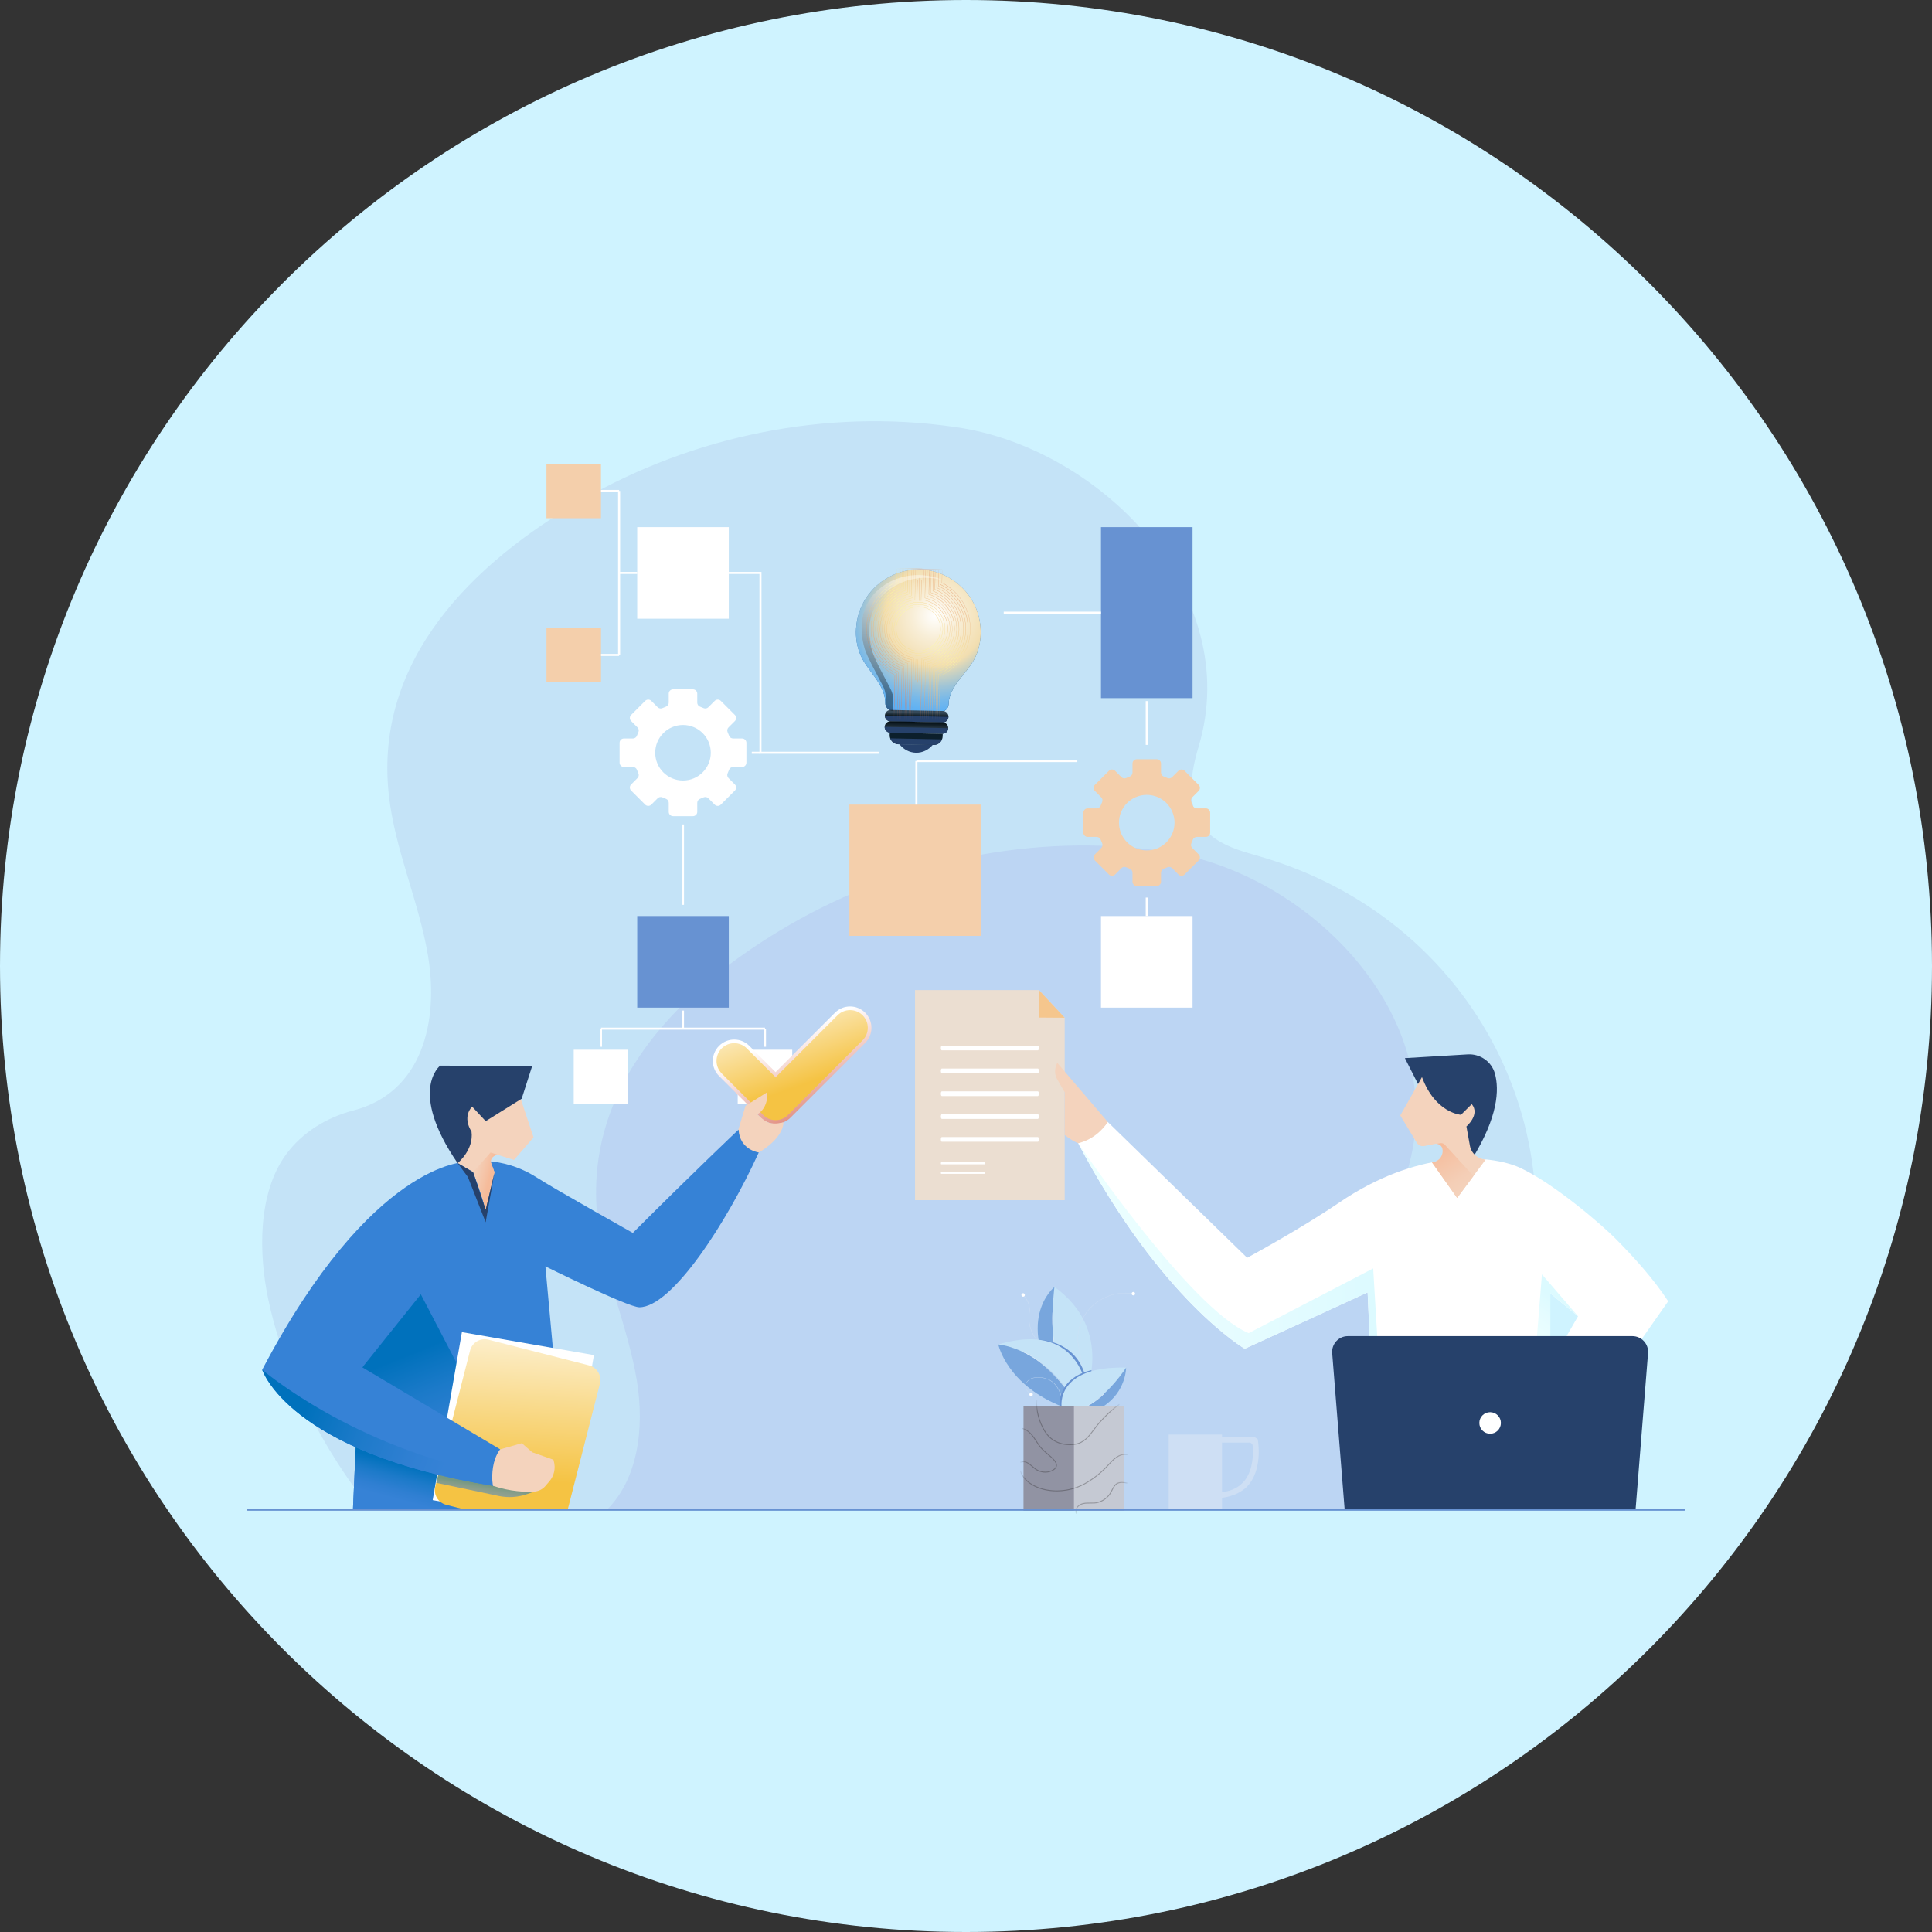 <svg width="240" height="240" viewBox="0 0 240 240" fill="none" xmlns="http://www.w3.org/2000/svg">
<rect x="0" y="0" width="240" height="240" fill="#333333" stroke="none"/>
<g id="Group 452">
<path id="Vector" d="M240 120C240 53.726 186.274 0 120 0C53.726 0 0 53.726 0 120C0 186.274 53.726 240 120 240C186.274 240 240 186.274 240 120Z" fill="#CFF3FF"/>
<path id="Vector_2" d="M46.142 187.546C46.142 187.546 36.504 176.419 33.331 161.439C32.155 155.895 31.963 148.33 35.506 143.448C37.507 140.693 40.579 138.802 43.877 137.952C52.483 135.735 54.523 126.85 53.17 118.738C52.037 111.955 49.042 105.552 48.298 98.712C46.459 81.898 58.834 69.869 72.264 62.122C86.088 54.144 102.586 50.746 118.411 53.016C118.57 53.04 118.728 53.064 118.886 53.083C136.646 55.685 154.618 73.738 148.886 92.779C147.701 96.725 147.086 101.592 151.056 104.247C152.688 105.341 154.632 105.85 156.518 106.397C184.378 114.451 198.518 144.082 186.494 170.487C183.456 177.159 178.92 183.106 173.064 187.541H46.147L46.142 187.546Z" fill="#C4E3F7"/>
<path id="Vector_3" d="M182.448 159.101C180.561 158.554 178.617 158.045 176.985 156.951C173.016 154.296 173.63 149.429 174.816 145.483C180.547 126.442 162.576 108.384 144.816 105.788C144.657 105.764 144.499 105.74 144.341 105.72C128.515 103.45 112.017 106.853 98.193 114.826C84.763 122.578 72.389 134.607 74.227 151.416C74.976 158.252 77.971 164.655 79.099 171.442C80.088 177.365 79.262 183.701 75.393 187.551H173.059C178.92 183.115 183.456 177.164 186.489 170.496C187.805 167.607 188.808 164.674 189.513 161.741C187.267 160.704 184.91 159.821 182.443 159.106L182.448 159.101Z" fill="#BCD5F3"/>
<path id="Vector_4" d="M156.235 178.776L155.793 178.484H151.805V178.21H145.181V187.512H151.805V186.063C153.235 185.871 154.521 185.271 155.265 184.258C156.854 182.103 156.264 178.911 156.235 178.776ZM154.68 183.831C154.037 184.7 153.067 185.213 151.805 185.362V179.208H155.198C155.414 179.208 155.592 179.367 155.611 179.583C155.693 180.581 155.683 182.482 154.685 183.836L154.68 183.831Z" fill="#CEDFF4"/>
<path id="Vector_5" d="M132.259 149.088H113.669V122.986H129.058L132.259 126.427V149.088Z" fill="#EBDED1"/>
<path id="Vector_6" d="M129.058 122.986V126.403L132.259 126.427L129.058 122.986Z" fill="#F5C68D"/>
<path id="Vector_7" d="M117 130.479H128.928C128.995 130.479 129.053 130.349 129.053 130.186C129.053 130.023 129 129.893 128.928 129.893H117C116.933 129.893 116.875 130.023 116.875 130.186C116.875 130.349 116.928 130.479 117 130.479Z" fill="white"/>
<path id="Vector_8" d="M117 133.32H128.928C128.995 133.32 129.053 133.19 129.053 133.027C129.053 132.864 129 132.734 128.928 132.734H117C116.933 132.734 116.875 132.864 116.875 133.027C116.875 133.19 116.928 133.32 117 133.32Z" fill="white"/>
<path id="Vector_9" d="M117 136.157H128.928C128.995 136.157 129.053 136.027 129.053 135.864C129.053 135.701 129 135.571 128.928 135.571H117C116.933 135.571 116.875 135.701 116.875 135.864C116.875 136.027 116.928 136.157 117 136.157Z" fill="white"/>
<path id="Vector_10" d="M117 138.994H128.928C128.995 138.994 129.053 138.864 129.053 138.701C129.053 138.538 129 138.408 128.928 138.408H117C116.933 138.408 116.875 138.538 116.875 138.701C116.875 138.864 116.928 138.994 117 138.994Z" fill="white"/>
<path id="Vector_11" d="M117 141.831H128.928C128.995 141.831 129.053 141.701 129.053 141.538C129.053 141.375 129 141.245 128.928 141.245H117C116.933 141.245 116.875 141.375 116.875 141.538C116.875 141.701 116.928 141.831 117 141.831Z" fill="white"/>
<path id="Vector_12" d="M116.933 144.634H122.347C122.376 144.634 122.405 144.581 122.405 144.509C122.405 144.437 122.381 144.384 122.347 144.384H116.933C116.904 144.384 116.875 144.437 116.875 144.509C116.875 144.581 116.899 144.634 116.933 144.634Z" fill="white"/>
<path id="Vector_13" d="M116.933 145.819H122.347C122.376 145.819 122.405 145.767 122.405 145.695C122.405 145.623 122.381 145.57 122.347 145.57H116.933C116.904 145.57 116.875 145.623 116.875 145.695C116.875 145.767 116.899 145.819 116.933 145.819Z" fill="white"/>
<path id="Vector_14" d="M133.93 142.008C144.226 161.535 154.627 167.544 154.627 167.544C158.822 165.639 169.891 160.546 169.891 160.546L170.424 172.632H199.526L207.23 161.65C205.358 158.799 203.011 156.231 200.784 153.965C199.018 152.165 192.931 146.928 188.76 145.037C187.042 144.259 183.715 143.563 179.429 144.135C175.67 144.639 171.178 146.117 166.387 149.371C161.362 152.789 154.925 156.245 154.925 156.245L137.606 139.368C136.464 141.048 133.925 142.003 133.925 142.003L133.93 142.008ZM192.581 160.661L196.027 163.512L194.602 165.984H192.581V160.656V160.661Z" fill="white"/>
<path id="Vector_15" d="M132.274 135.706L131.347 134.103C130.709 133.032 131.347 132.039 131.347 132.039L137.611 139.373C136.118 141.653 133.93 142.008 133.93 142.008C133.402 141.807 132.806 141.418 132.259 141L132.269 135.711L132.274 135.706Z" fill="#F4D3BD"/>
<path id="Vector_16" d="M176.453 135.254L174.519 131.443L182.319 130.978C183.864 130.886 185.29 131.87 185.703 133.363C186.255 135.37 186.096 138.73 182.89 143.933L180.135 140.798L176.448 135.254H176.453Z" fill="#26416B"/>
<path id="Vector_17" d="M176.65 133.786L173.947 138.562L175.992 141.946C176.189 142.272 176.568 142.44 176.942 142.363L178.282 142.099C178.699 142.018 179.102 142.286 179.189 142.699C179.352 143.477 178.838 144.23 178.056 144.365L177.888 144.394L181.013 148.805L184.56 144.038H184.522C183.562 143.971 182.77 143.266 182.597 142.32L182.165 139.93C182.165 139.93 183.898 138.456 182.827 137.155L181.488 138.485C181.488 138.485 178.291 138.283 176.64 133.786H176.65Z" fill="#F4D3BD"/>
<path id="Vector_18" d="M179.496 142.21C179.347 142.047 179.121 141.97 178.9 142.008L178.454 142.09C178.804 142.104 179.112 142.349 179.188 142.704C179.352 143.482 178.838 144.235 178.056 144.37L177.888 144.399L181.012 148.81L183.038 146.083L179.491 142.21H179.496Z" fill="url(#paint0_linear_20_28780)"/>
<path id="Vector_19" d="M196.027 163.512L191.544 158.304L190.93 165.984H192.581V160.661L196.027 163.512Z" fill="url(#paint1_linear_20_28780)"/>
<path id="Vector_20" d="M154.632 167.544C158.827 165.638 169.896 160.545 169.896 160.545L170.227 168.067L171.158 167.217L170.582 157.569L155.117 165.609C147.869 162.6 133.93 142.008 133.93 142.008C144.226 161.534 154.627 167.544 154.627 167.544H154.632Z" fill="url(#paint2_linear_20_28780)"/>
<path id="Vector_21" d="M203.175 187.545H167.04L165.49 168.091C165.399 166.953 166.296 165.979 167.439 165.979H202.776C203.919 165.979 204.816 166.953 204.725 168.091L203.175 187.545Z" fill="#26416B"/>
<path id="Vector_22" d="M185.107 178.104C185.846 178.104 186.446 177.505 186.446 176.765C186.446 176.025 185.846 175.426 185.107 175.426C184.367 175.426 183.768 176.025 183.768 176.765C183.768 177.505 184.367 178.104 185.107 178.104Z" fill="white"/>
<path id="Vector_23" d="M92.189 91.738H91.07C90.849 91.738 90.648 91.603 90.571 91.397C90.513 91.248 90.456 91.1 90.389 90.956C90.297 90.754 90.341 90.519 90.499 90.36L91.291 89.568C91.497 89.362 91.497 89.021 91.291 88.815L89.539 87.063C89.333 86.856 88.992 86.856 88.785 87.063L87.993 87.855C87.835 88.013 87.6 88.056 87.398 87.965C87.254 87.898 87.105 87.835 86.957 87.783C86.75 87.706 86.616 87.504 86.616 87.284V86.165C86.616 85.872 86.376 85.632 86.083 85.632H83.606C83.313 85.632 83.073 85.872 83.073 86.165V87.284C83.073 87.504 82.939 87.706 82.733 87.783C82.584 87.84 82.435 87.898 82.291 87.965C82.089 88.056 81.854 88.013 81.696 87.855L80.904 87.063C80.697 86.856 80.357 86.856 80.15 87.063L78.398 88.815C78.192 89.021 78.192 89.362 78.398 89.568L79.19 90.36C79.349 90.519 79.392 90.754 79.301 90.956C79.233 91.1 79.171 91.248 79.118 91.397C79.041 91.603 78.84 91.738 78.619 91.738H77.501C77.208 91.738 76.968 91.978 76.968 92.271V94.748C76.968 95.04 77.208 95.28 77.501 95.28H78.619C78.84 95.28 79.041 95.415 79.118 95.621C79.176 95.77 79.233 95.919 79.301 96.063C79.392 96.264 79.349 96.499 79.19 96.658L78.398 97.45C78.192 97.656 78.192 97.997 78.398 98.204L80.15 99.956C80.357 100.162 80.697 100.162 80.904 99.956L81.696 99.163C81.854 99.005 82.089 98.962 82.291 99.053C82.435 99.12 82.584 99.183 82.733 99.236C82.939 99.312 83.073 99.514 83.073 99.735V100.853C83.073 101.146 83.313 101.386 83.606 101.386H86.083C86.376 101.386 86.616 101.146 86.616 100.853V99.735C86.616 99.514 86.75 99.312 86.957 99.236C87.105 99.178 87.254 99.12 87.398 99.053C87.6 98.962 87.835 99.005 87.993 99.163L88.785 99.956C88.992 100.162 89.333 100.162 89.539 99.956L91.291 98.204C91.497 97.997 91.497 97.656 91.291 97.45L90.499 96.658C90.341 96.499 90.297 96.264 90.389 96.063C90.456 95.919 90.518 95.77 90.571 95.621C90.648 95.415 90.849 95.28 91.07 95.28H92.189C92.481 95.28 92.721 95.04 92.721 94.748V92.271C92.721 91.978 92.481 91.738 92.189 91.738ZM84.845 96.96C82.939 96.96 81.393 95.415 81.393 93.509C81.393 91.603 82.939 90.058 84.845 90.058C86.75 90.058 88.296 91.603 88.296 93.509C88.296 95.415 86.75 96.96 84.845 96.96Z" fill="white"/>
<path id="Vector_24" d="M149.798 100.421H148.68C148.459 100.421 148.257 100.287 148.18 100.08C148.123 99.931 148.065 99.783 147.998 99.639C147.907 99.437 147.95 99.202 148.108 99.043L148.9 98.251C149.107 98.045 149.107 97.704 148.9 97.498L147.148 95.746C146.942 95.539 146.601 95.539 146.395 95.746L145.603 96.538C145.444 96.696 145.209 96.739 145.008 96.648C144.864 96.581 144.715 96.519 144.566 96.466C144.36 96.389 144.225 96.187 144.225 95.967V94.848C144.225 94.555 143.985 94.315 143.692 94.315H141.216C140.923 94.315 140.683 94.555 140.683 94.848V95.967C140.683 96.187 140.548 96.389 140.342 96.466C140.193 96.523 140.044 96.581 139.9 96.648C139.699 96.739 139.464 96.696 139.305 96.538L138.513 95.746C138.307 95.539 137.966 95.539 137.76 95.746L136.008 97.498C135.801 97.704 135.801 98.045 136.008 98.251L136.8 99.043C136.958 99.202 137.001 99.437 136.91 99.639C136.843 99.783 136.78 99.931 136.728 100.08C136.651 100.287 136.449 100.421 136.228 100.421H135.11C134.817 100.421 134.577 100.661 134.577 100.954V103.431C134.577 103.723 134.817 103.963 135.11 103.963H136.228C136.449 103.963 136.651 104.098 136.728 104.304C136.785 104.453 136.843 104.602 136.91 104.746C137.001 104.947 136.958 105.183 136.8 105.341L136.008 106.133C135.801 106.339 135.801 106.68 136.008 106.887L137.76 108.639C137.966 108.845 138.307 108.845 138.513 108.639L139.305 107.847C139.464 107.688 139.699 107.645 139.9 107.736C140.044 107.803 140.193 107.866 140.342 107.919C140.548 107.995 140.683 108.197 140.683 108.418V109.536C140.683 109.829 140.923 110.069 141.216 110.069H143.692C143.985 110.069 144.225 109.829 144.225 109.536V108.418C144.225 108.197 144.36 107.995 144.566 107.919C144.715 107.861 144.864 107.803 145.008 107.736C145.209 107.645 145.444 107.688 145.603 107.847L146.395 108.639C146.601 108.845 146.942 108.845 147.148 108.639L148.9 106.887C149.107 106.68 149.107 106.339 148.9 106.133L148.108 105.341C147.95 105.183 147.907 104.947 147.998 104.746C148.065 104.602 148.128 104.453 148.18 104.304C148.257 104.098 148.459 103.963 148.68 103.963H149.798C150.091 103.963 150.331 103.723 150.331 103.431V100.954C150.331 100.661 150.091 100.421 149.798 100.421ZM142.454 105.643C140.548 105.643 139.003 104.098 139.003 102.192C139.003 100.287 140.548 98.741 142.454 98.741C144.36 98.741 145.905 100.287 145.905 102.192C145.905 104.098 144.36 105.643 142.454 105.643Z" fill="#F4CFAB"/>
<path id="Vector_25" style="mix-blend-mode:overlay" d="M120.989 75.01C119.741 72.538 117.192 70.868 114.423 70.748C114.36 70.748 114.298 70.748 114.235 70.748C114.173 70.748 114.111 70.748 114.048 70.748C111.274 70.757 108.663 72.322 107.314 74.746C106.205 76.733 105.989 79.32 106.92 81.418C107.794 83.386 109.839 84.879 109.978 87.144V87.293C109.963 87.84 110.4 88.296 110.947 88.306L113.789 88.364H113.885H113.981L116.823 88.421C117.37 88.431 117.826 87.999 117.835 87.447V87.298C118.066 85.037 120.173 83.631 121.123 81.696C122.136 79.637 122.021 77.04 120.999 75.015L120.989 75.01Z" fill="url(#paint3_radial_20_28780)"/>
<path id="Vector_26" style="mix-blend-mode:hard-light" d="M120.989 75.01C119.741 72.538 117.192 70.868 114.423 70.748C114.36 70.748 114.298 70.748 114.235 70.748C114.173 70.748 114.111 70.748 114.048 70.748C111.274 70.757 108.663 72.322 107.314 74.746C106.205 76.733 105.989 79.32 106.92 81.418C107.794 83.386 109.839 84.879 109.978 87.144V87.293C109.963 87.84 110.4 88.296 110.947 88.306L113.789 88.364H113.885H113.981L116.823 88.421C117.37 88.431 117.826 87.999 117.835 87.447V87.298C118.066 85.037 120.173 83.631 121.123 81.696C122.136 79.637 122.021 77.04 120.999 75.015L120.989 75.01Z" fill="url(#paint4_radial_20_28780)"/>
<path id="Vector_27" d="M120.989 75.01C119.741 72.538 117.192 70.868 114.423 70.748C114.36 70.748 114.298 70.748 114.235 70.748C114.173 70.748 114.111 70.748 114.048 70.748C111.274 70.757 108.663 72.322 107.314 74.746C106.205 76.733 105.989 79.32 106.92 81.418C107.794 83.386 109.839 84.879 109.978 87.144V87.293C109.963 87.84 110.4 88.296 110.947 88.306L113.789 88.364H113.885H113.981L116.823 88.421C117.37 88.431 117.826 87.999 117.835 87.447V87.298C118.066 85.037 120.173 83.631 121.123 81.696C122.136 79.637 122.021 77.04 120.999 75.015L120.989 75.01Z" fill="url(#paint5_radial_20_28780)"/>
<path id="Vector_28" d="M117.101 89.736L110.616 89.607C110.227 89.597 109.915 89.275 109.925 88.887C109.935 88.498 110.256 88.186 110.645 88.195L117.13 88.325C117.519 88.335 117.831 88.656 117.821 89.045C117.811 89.434 117.49 89.746 117.101 89.736Z" fill="url(#paint6_linear_20_28780)"/>
<path id="Vector_29" d="M110.611 89.607L117.096 89.736C117.485 89.746 117.807 89.434 117.816 89.045L109.92 88.887C109.911 89.275 110.223 89.597 110.611 89.607Z" fill="#26416B"/>
<path id="Vector_30" d="M117.072 91.147L110.587 91.018C110.198 91.008 109.886 90.687 109.896 90.298C109.905 89.909 110.227 89.597 110.616 89.607L117.101 89.736C117.489 89.746 117.801 90.067 117.792 90.456C117.782 90.845 117.461 91.157 117.072 91.147Z" fill="url(#paint7_linear_20_28780)"/>
<path id="Vector_31" d="M110.587 91.018L117.072 91.147C117.461 91.157 117.782 90.845 117.792 90.456L109.896 90.298C109.886 90.687 110.198 91.008 110.587 91.018Z" fill="#26416B"/>
<path id="Vector_32" d="M110.523 91.023L117.108 91.156L117.102 91.458C117.089 92.072 116.58 92.556 115.971 92.544L111.604 92.457C110.989 92.444 110.505 91.935 110.517 91.326L110.523 91.023Z" fill="#0C1F2C"/>
<path id="Vector_33" d="M111.729 92.448C112.229 93.082 112.958 93.49 113.779 93.509C114.6 93.528 115.349 93.149 115.872 92.53L111.729 92.448Z" fill="#26416B"/>
<path id="Vector_34" d="M110.597 91.724C110.75 92.141 111.144 92.439 111.614 92.448L115.982 92.535C116.453 92.544 116.861 92.261 117.029 91.848L110.597 91.719V91.724Z" fill="#26416B"/>
<g id="Clip path group">
<mask id="mask0_20_28780" style="mask-type:luminance" maskUnits="userSpaceOnUse" x="106" y="70" width="16" height="19">
<g id="clippath">
<path id="Vector_35" d="M120.989 75.01C119.741 72.538 117.192 70.868 114.423 70.748C114.36 70.748 114.298 70.748 114.235 70.748C114.173 70.748 114.111 70.748 114.048 70.748C111.274 70.757 108.663 72.322 107.314 74.746C106.205 76.733 105.989 79.32 106.92 81.418C107.794 83.386 109.839 84.879 109.978 87.144V87.293C109.963 87.84 110.4 88.296 110.947 88.306L113.789 88.364H113.885H113.981L116.823 88.421C117.37 88.431 117.826 87.999 117.835 87.447V87.298C118.066 85.037 120.173 83.631 121.123 81.696C122.136 79.637 122.021 77.04 120.999 75.015L120.989 75.01Z" fill="white"/>
</g>
</mask>
<g mask="url(#mask0_20_28780)">
<g id="Group">
<g id="Group_2" style="mix-blend-mode:overlay">
<path id="Vector_36" d="M117.412 78.187C117.374 80.021 115.852 81.485 114.019 81.447C112.185 81.408 110.721 79.886 110.76 78.053C110.798 76.219 112.32 74.755 114.153 74.794C115.987 74.832 117.451 76.354 117.412 78.187ZM110.793 78.058C110.755 79.872 112.204 81.379 114.019 81.418C115.833 81.456 117.34 80.007 117.379 78.192C117.417 76.378 115.968 74.871 114.153 74.832C112.339 74.794 110.832 76.243 110.793 78.058Z" fill="url(#paint8_linear_20_28780)"/>
<path id="Vector_37" d="M117.139 78.183C117.105 79.863 115.708 81.207 114.028 81.173C112.348 81.14 111.004 79.743 111.038 78.063C111.071 76.383 112.468 75.039 114.148 75.072C115.828 75.106 117.172 76.503 117.139 78.183ZM111.071 78.063C111.038 79.728 112.363 81.106 114.028 81.14C115.694 81.173 117.071 79.848 117.105 78.183C117.139 76.517 115.814 75.14 114.148 75.106C112.483 75.072 111.105 76.397 111.071 78.063Z" fill="url(#paint9_linear_20_28780)"/>
<path id="Vector_38" d="M116.861 78.178C116.832 79.709 115.56 80.929 114.029 80.9C112.498 80.871 111.278 79.599 111.307 78.068C111.336 76.537 112.608 75.317 114.139 75.346C115.67 75.375 116.89 76.647 116.861 78.178ZM111.346 78.068C111.317 79.58 112.522 80.833 114.034 80.861C115.546 80.89 116.798 79.685 116.827 78.178C116.856 76.666 115.651 75.413 114.139 75.38C112.627 75.351 111.374 76.556 111.346 78.068Z" fill="url(#paint10_linear_20_28780)"/>
<path id="Vector_39" d="M119.428 78.23C119.404 79.325 119.059 80.366 118.416 81.249C117.792 82.109 116.942 82.757 115.948 83.126L115.766 92.275L111.844 92.198L112.027 83.049C111.052 82.641 110.227 81.96 109.636 81.077C109.032 80.169 108.724 79.114 108.748 78.019C108.772 76.925 109.118 75.883 109.761 75C110.385 74.141 111.235 73.493 112.228 73.123L112.276 70.608L116.198 70.685L116.15 73.2C117.124 73.608 117.95 74.29 118.54 75.173C119.145 76.08 119.452 77.136 119.428 78.23ZM115.732 92.237L115.915 83.102H115.924C117.988 82.334 119.347 80.424 119.39 78.23C119.433 76.037 118.152 74.073 116.121 73.229H116.112L116.16 70.723L112.305 70.646L112.257 73.147H112.248C110.184 73.915 108.825 75.826 108.782 78.019C108.739 80.213 110.02 82.176 112.051 83.021H112.06L111.878 92.16L115.732 92.237Z" fill="url(#paint11_linear_20_28780)"/>
<path id="Vector_40" d="M119.706 78.236C119.663 80.501 118.271 82.507 116.164 83.347L115.986 92.275L111.618 92.189L111.796 83.261C109.727 82.34 108.417 80.28 108.46 78.01C108.503 75.744 109.895 73.738 112.002 72.898L112.05 70.603L116.418 70.69L116.37 72.984C118.439 73.906 119.75 75.965 119.706 78.236ZM115.953 92.242L116.13 83.323H116.14C118.238 82.488 119.625 80.492 119.673 78.236C119.716 75.98 118.415 73.93 116.351 73.013H116.342L116.39 70.724L112.094 70.637L112.046 72.922H112.036C109.938 73.757 108.551 75.754 108.503 78.01C108.46 80.266 109.761 82.316 111.825 83.232H111.834L111.657 92.156L115.953 92.242Z" fill="url(#paint12_linear_20_28780)"/>
<path id="Vector_41" d="M119.99 78.24C119.942 80.568 118.526 82.656 116.375 83.559L116.203 92.28L111.412 92.184L111.585 83.463C109.473 82.474 108.143 80.328 108.187 78.005C108.235 75.677 109.651 73.589 111.801 72.687L111.844 70.599L116.635 70.695L116.591 72.783C118.703 73.771 120.033 75.917 119.99 78.245V78.24ZM116.164 92.247L116.337 83.539H116.347C118.487 82.637 119.903 80.559 119.951 78.24C119.999 75.922 118.67 73.791 116.563 72.807H116.553L116.596 70.728L111.873 70.632L111.83 72.706H111.82C109.679 73.608 108.263 75.687 108.22 78.005C108.172 80.323 109.502 82.455 111.609 83.439H111.619L111.446 92.151L116.169 92.247H116.164Z" fill="url(#paint13_linear_20_28780)"/>
<path id="Vector_42" d="M120.268 78.245C120.244 79.445 119.875 80.602 119.203 81.591C118.55 82.551 117.643 83.305 116.582 83.775L116.409 92.285L111.201 92.18L111.374 83.669C110.332 83.161 109.459 82.369 108.84 81.385C108.206 80.372 107.884 79.201 107.908 77.996C107.932 76.796 108.302 75.639 108.974 74.65C109.627 73.69 110.534 72.936 111.595 72.466L111.633 70.589L116.841 70.695L116.803 72.572C117.844 73.081 118.718 73.873 119.337 74.857C119.971 75.869 120.292 77.041 120.268 78.245ZM116.376 92.252L116.544 83.756H116.553C118.742 82.791 120.187 80.631 120.235 78.25C120.283 75.869 118.924 73.652 116.779 72.605H116.769L116.808 70.738L111.672 70.637L111.633 72.5H111.624C109.435 73.465 107.99 75.625 107.942 78.005C107.894 80.386 109.252 82.604 111.398 83.65H111.408L111.235 92.151L116.371 92.252H116.376Z" fill="url(#paint14_linear_20_28780)"/>
<path id="Vector_43" d="M120.547 78.25C120.523 79.489 120.148 80.679 119.462 81.701C118.8 82.695 117.873 83.482 116.788 83.981L116.62 92.285L110.98 92.17L111.148 83.866C110.088 83.324 109.195 82.498 108.571 81.481C107.928 80.429 107.601 79.225 107.625 77.986C107.649 76.748 108.024 75.557 108.71 74.535C109.372 73.541 110.299 72.754 111.384 72.255L111.417 70.585L117.057 70.7L117.024 72.37C118.084 72.912 118.977 73.738 119.601 74.756C120.244 75.807 120.571 77.012 120.547 78.25ZM116.592 92.257L116.76 83.967H116.769C119.03 82.921 120.465 80.737 120.518 78.255C120.566 75.773 119.222 73.532 117.004 72.404H116.995L117.028 70.743L111.456 70.632L111.422 72.288H111.412C109.152 73.335 107.716 75.519 107.664 78.001C107.616 80.482 108.96 82.724 111.177 83.852H111.187L111.019 92.146L116.592 92.257Z" fill="url(#paint15_linear_20_28780)"/>
<path id="Vector_44" d="M119.15 78.226C119.106 80.347 117.729 82.229 115.713 82.91L115.526 92.266L112.084 92.198L112.271 82.843C110.289 82.08 108.983 80.146 109.026 78.024C109.07 75.903 110.447 74.021 112.463 73.339L112.516 70.618L115.958 70.685L115.905 73.406C117.887 74.17 119.193 76.104 119.15 78.226ZM115.492 92.232L115.679 82.886H115.689C117.695 82.205 119.068 80.333 119.111 78.226C119.154 76.114 117.854 74.189 115.876 73.435H115.866L115.919 70.719L112.545 70.651L112.492 73.363H112.482C110.476 74.045 109.103 75.917 109.06 78.024C109.017 80.136 110.318 82.061 112.295 82.814H112.305L112.118 92.165L115.492 92.232Z" fill="url(#paint16_linear_20_28780)"/>
<path id="Vector_45" d="M118.867 78.216C118.824 80.299 117.461 82.099 115.464 82.699L115.272 92.261L112.329 92.203L112.521 82.642C110.553 81.965 109.262 80.112 109.301 78.029C109.344 75.946 110.707 74.146 112.704 73.546L112.761 70.618L115.704 70.675L115.646 73.603C117.614 74.285 118.905 76.138 118.867 78.216ZM115.243 92.227L115.435 82.675H115.445C117.432 82.08 118.79 80.29 118.833 78.221C118.877 76.147 117.585 74.309 115.627 73.637H115.617L115.675 70.714L112.805 70.656L112.747 73.575H112.733C110.745 74.17 109.387 75.96 109.344 78.034C109.301 80.107 110.592 81.946 112.55 82.618H112.56L112.368 92.174L115.238 92.232L115.243 92.227Z" fill="url(#paint17_linear_20_28780)"/>
<path id="Vector_46" d="M118.588 78.211C118.55 80.213 117.167 81.965 115.233 82.469L115.036 92.256L112.578 92.208L112.775 82.421C110.86 81.835 109.55 80.031 109.593 78.029C109.631 76.027 111.014 74.275 112.953 73.766L113.015 70.618L115.473 70.666L115.41 73.814C117.326 74.4 118.636 76.205 118.593 78.207L118.588 78.211ZM114.998 92.222L115.194 82.445H115.209C117.138 81.941 118.511 80.203 118.554 78.211C118.593 76.219 117.292 74.429 115.382 73.848H115.367L115.43 70.704L113.039 70.656L112.977 73.8H112.962C111.033 74.304 109.66 76.042 109.617 78.034C109.578 80.026 110.879 81.816 112.79 82.397H112.804L112.607 92.179L114.998 92.227V92.222Z" fill="url(#paint18_linear_20_28780)"/>
<path id="Vector_47" d="M118.305 78.207C118.286 79.176 117.945 80.084 117.326 80.823C116.726 81.538 115.896 82.042 114.989 82.243L114.787 92.251L112.819 92.213L113.021 82.205C112.118 81.97 111.312 81.432 110.741 80.693C110.15 79.925 109.848 79.008 109.867 78.039C109.886 77.069 110.227 76.162 110.846 75.423C111.446 74.707 112.277 74.204 113.184 74.007L113.251 70.632L115.219 70.671L115.152 74.045C116.054 74.28 116.861 74.818 117.432 75.557C118.022 76.325 118.325 77.242 118.305 78.212V78.207ZM114.753 92.218L114.955 82.215H114.969C116.875 81.802 118.233 80.156 118.277 78.207C118.315 76.258 117.024 74.559 115.137 74.074H115.123L115.19 70.7L113.289 70.661L113.222 74.031H113.208C111.302 74.444 109.944 76.09 109.901 78.039C109.862 79.987 111.153 81.687 113.04 82.171H113.054L112.853 92.18L114.753 92.218Z" fill="url(#paint19_linear_20_28780)"/>
<path id="Vector_48" d="M118.027 78.202C117.989 80.088 116.616 81.682 114.763 82.004L114.557 92.247L113.049 92.218L113.256 81.975C111.417 81.581 110.107 79.93 110.145 78.043C110.184 76.157 111.557 74.564 113.409 74.242L113.481 70.632L114.989 70.661L114.917 74.271C116.755 74.664 118.065 76.316 118.027 78.202ZM114.523 92.213L114.729 81.975H114.744C116.587 81.658 117.955 80.074 117.993 78.202C118.032 76.33 116.731 74.688 114.897 74.304H114.883L114.955 70.695L113.515 70.666L113.443 74.271H113.429C111.585 74.588 110.217 76.171 110.179 78.043C110.141 79.915 111.441 81.557 113.275 81.941H113.289L113.083 92.184L114.523 92.213Z" fill="url(#paint20_linear_20_28780)"/>
<path id="Vector_49" d="M117.748 78.197C117.728 79.085 117.392 79.934 116.792 80.587C116.202 81.23 115.405 81.643 114.541 81.749L114.33 92.242L113.284 92.222L113.495 81.73C112.636 81.59 111.853 81.144 111.292 80.477C110.72 79.8 110.413 78.936 110.432 78.048C110.452 77.16 110.788 76.31 111.388 75.657C111.978 75.014 112.775 74.602 113.639 74.496L113.716 70.637L114.762 70.656L114.685 74.515C115.544 74.654 116.327 75.101 116.888 75.768C117.46 76.445 117.767 77.309 117.748 78.197ZM114.292 92.208L114.503 81.72H114.517C116.303 81.504 117.676 79.992 117.709 78.192C117.743 76.397 116.432 74.827 114.661 74.544H114.647L114.724 70.689L113.745 70.67L113.668 74.525H113.653C111.868 74.741 110.495 76.253 110.461 78.053C110.423 79.848 111.738 81.418 113.509 81.701H113.524L113.312 92.189L114.292 92.208Z" fill="url(#paint21_linear_20_28780)"/>
<path id="Vector_50" d="M113.752 81.885L113.699 84.5L113.733 84.501L113.785 81.885L113.752 81.885Z" fill="url(#paint22_linear_20_28780)"/>
<path id="Vector_51" d="M114.009 81.898L113.951 84.787L113.985 84.787L114.043 81.898L114.009 81.898Z" fill="url(#paint23_linear_20_28780)"/>
<path id="Vector_52" d="M114.257 81.9L114.204 84.515L114.238 84.516L114.29 81.9L114.257 81.9Z" fill="url(#paint24_linear_20_28780)"/>
<path id="Vector_53" d="M114.459 72.034L114.406 74.65L114.44 74.651L114.492 72.035L114.459 72.034Z" fill="url(#paint25_linear_20_28780)"/>
<path id="Vector_54" d="M114.212 71.753L114.154 74.642L114.188 74.643L114.246 71.754L114.212 71.753Z" fill="url(#paint26_linear_20_28780)"/>
<path id="Vector_55" d="M113.955 72.025L113.902 74.64L113.936 74.641L113.988 72.025L113.955 72.025Z" fill="url(#paint27_linear_20_28780)"/>
</g>
</g>
</g>
</g>
<path id="Vector_56" style="mix-blend-mode:screen" opacity="0.4" d="M109.517 72.931C108.624 73.608 107.837 74.525 107.409 75.773C106.867 77.352 106.949 79.042 107.433 80.64C107.712 81.552 108.869 83.654 109.137 84.178C109.464 84.802 109.737 85.311 109.795 85.474C109.867 85.675 110.025 86.05 110.016 86.53L109.997 87.523C110.088 87.955 110.467 88.287 110.928 88.306L110.957 86.871C110.966 86.391 110.808 86.021 110.736 85.814C110.678 85.651 110.405 85.143 110.078 84.519C109.805 84 108.653 81.893 108.374 80.981C107.889 79.387 107.808 77.693 108.35 76.114C108.777 74.866 109.565 73.949 110.457 73.272C112.377 71.823 114.883 71.429 117.125 72.072C114.672 70.997 111.715 71.275 109.521 72.931H109.517Z" fill="url(#paint28_linear_20_28780)"/>
<path id="Vector_57" d="M90.533 65.481H79.157V76.858H90.533V65.481Z" fill="white"/>
<path id="Vector_58" d="M148.143 65.481H136.767V86.726H148.143V65.481Z" fill="#6792D2"/>
<path id="Vector_59" d="M121.819 99.95H105.514V116.256H121.819V99.95Z" fill="#F4CFAB"/>
<path id="Vector_60" d="M90.533 113.794H79.157V125.17H90.533V113.794Z" fill="#6792D2"/>
<path id="Vector_61" d="M78.043 130.401H71.27V137.174H78.043V130.401Z" fill="white"/>
<path id="Vector_62" d="M98.414 130.401H91.642V137.174H98.414V130.401Z" fill="white"/>
<path id="Vector_63" d="M74.654 64.373V57.6H67.882V64.373H74.654Z" fill="#F4CFAB"/>
<path id="Vector_64" d="M74.659 84.744V77.971H67.886V84.744H74.659Z" fill="#F4CFAB"/>
<path id="Vector_65" d="M148.143 113.794H136.767V125.17H148.143V113.794Z" fill="white"/>
<path id="Vector_66" d="M109.148 93.638H94.34V71.299H90.533V71.045H94.594V93.384H109.148V93.638Z" fill="white"/>
<path id="Vector_67" d="M77.036 60.984H76.781V81.356H77.036V60.984Z" fill="white"/>
<path id="Vector_68" d="M76.91 60.859H74.659V61.114H76.91V60.859Z" fill="white"/>
<path id="Vector_69" d="M79.156 71.045H76.905V71.299H79.156V71.045Z" fill="white"/>
<path id="Vector_70" d="M76.91 81.231H74.659V81.485H76.91V81.231Z" fill="white"/>
<path id="Vector_71" d="M95.03 127.656H74.659V127.911H95.03V127.656Z" fill="white"/>
<path id="Vector_72" d="M74.784 127.786H74.529V130.032H74.784V127.786Z" fill="white"/>
<path id="Vector_73" d="M84.97 125.535H84.716V127.786H84.97V125.535Z" fill="white"/>
<path id="Vector_74" d="M95.155 127.786H94.9V130.032H95.155V127.786Z" fill="white"/>
<path id="Vector_75" d="M94.469 93.384H93.389V93.639H94.469V93.384Z" fill="white"/>
<path id="Vector_76" d="M84.97 102.418H84.716V112.402H84.97V102.418Z" fill="white"/>
<path id="Vector_77" d="M113.966 94.54H113.712V99.95H113.966V94.54Z" fill="white"/>
<path id="Vector_78" d="M133.829 94.416H113.842V94.67H133.829V94.416Z" fill="white"/>
<path id="Vector_79" d="M142.58 87.091H142.325V92.534H142.58V87.091Z" fill="white"/>
<path id="Vector_80" d="M142.58 111.5H142.325V113.794H142.58V111.5Z" fill="white"/>
<path id="Vector_81" d="M136.766 75.98H124.685V76.234H136.766V75.98Z" fill="white"/>
<path id="Vector_82" d="M103.724 125.803L96.346 133.181L93.082 129.917C92.045 128.88 90.365 128.88 89.328 129.917C88.292 130.954 88.292 132.634 89.328 133.671L92.592 136.935L94.498 138.84C95.52 139.863 97.172 139.863 98.194 138.84L100.1 136.935L107.477 129.557C108.514 128.52 108.514 126.84 107.477 125.803C106.44 124.767 104.76 124.767 103.724 125.803Z" fill="url(#paint29_linear_20_28780)"/>
<path id="Vector_83" d="M89.649 133.344L94.819 138.514C95.227 138.922 95.769 139.147 96.345 139.147C96.921 139.147 97.464 138.922 97.872 138.514L107.155 129.231C108.014 128.371 108.014 126.975 107.155 126.12C106.737 125.703 106.185 125.477 105.6 125.477C105.014 125.477 104.457 125.707 104.045 126.12L96.35 133.815L92.765 130.229C92.337 129.802 91.771 129.586 91.209 129.586C90.648 129.586 90.081 129.802 89.654 130.229C88.795 131.088 88.795 132.485 89.654 133.339L89.649 133.344Z" fill="url(#paint30_linear_20_28780)"/>
<path id="Vector_84" d="M91.54 140.919L92.611 137.367L95.294 135.691C95.294 135.691 95.558 137.491 94.084 138.427C94.084 138.427 94.872 139.258 95.5 139.464C96.288 139.723 97.324 139.416 97.324 139.416C97.324 139.416 97.449 141.283 94.252 143.17L90.6 143.871L90.936 141.927L91.54 140.919Z" fill="#F4D3BD"/>
<path id="Vector_85" d="M66.793 146.347C59.876 141.811 50.698 144.797 47.65 152.486C44.967 159.264 44.756 166.848 44.756 166.848L43.844 187.546H70.513L67.752 157.315C67.752 157.315 78.001 162.394 79.421 162.394C83.506 162.394 90.375 151.714 94.258 143.16C94.258 143.16 91.901 142.872 91.748 140.323C91.748 140.323 86.319 145.445 78.61 153.158C78.61 153.158 68.573 147.514 66.793 146.342V146.347Z" fill="#3682D6"/>
<path id="Vector_86" d="M61.574 178.637L52.276 160.786L45.014 169.858L44.519 172.128L44.231 178.637H61.574Z" fill="url(#paint31_linear_20_28780)"/>
<path id="Vector_87" d="M68.76 187.546L68.194 185.424L63.951 183.192L44.252 178.272L43.844 187.546H68.76Z" fill="url(#paint32_linear_20_28780)"/>
<path id="Vector_88" d="M53.75 186.35L58.046 187.094L70.694 186.106L73.78 168.336L57.379 165.485L53.75 186.35Z" fill="white"/>
<path id="Vector_89" d="M55.426 186.931L57.831 187.546H70.517L74.52 171.898C74.78 170.89 74.17 169.867 73.167 169.613L60.677 166.421C59.669 166.162 58.647 166.771 58.392 167.775L54.077 184.647C53.818 185.655 54.428 186.677 55.431 186.931H55.426Z" fill="url(#paint33_linear_20_28780)"/>
<path id="Vector_90" style="mix-blend-mode:multiply" opacity="0.52" d="M66.327 185.299L65.53 185.582C64.378 185.995 63.135 186.082 61.935 185.827L54.183 184.2L54.437 183.202L66.327 185.294V185.299Z" fill="url(#paint34_linear_20_28780)"/>
<path id="Vector_91" d="M62.136 180.043L45.014 169.858L57.825 144.355C57.825 144.355 46.214 144.216 32.572 170.151C32.572 170.151 35.803 180.403 61.243 184.579L62.14 180.043H62.136Z" fill="#3682D6"/>
<path id="Vector_92" d="M61.522 183.149C43.82 179.856 32.568 170.15 32.568 170.15C32.568 170.15 35.799 180.403 61.239 184.579L61.522 183.149Z" fill="url(#paint35_linear_20_28780)"/>
<path id="Vector_93" d="M62.136 180.043L64.819 179.28L66.12 180.408L68.745 181.329L68.798 181.521C69.043 182.39 68.837 183.321 68.251 184.008L67.761 184.584C67.401 185.011 66.883 185.261 66.326 185.294C65.28 185.352 63.432 185.304 61.238 184.574C61.238 184.574 61.032 183.648 61.238 182.294C61.469 180.787 62.136 180.038 62.136 180.038V180.043Z" fill="#F4D3BD"/>
<path id="Vector_94" d="M56.847 144.475C58.301 143.117 57.307 140.822 57.307 140.822C57.077 138.038 58.219 136.896 58.219 136.896C60.154 135.845 61.383 135.653 61.383 135.653L64.555 136.114L66.279 141.288L63.85 144.091L61.892 143.477C61.388 143.443 60.96 143.842 60.956 144.346L61.426 145.627L60.327 150.283C59.636 147.72 58.772 145.608 58.772 145.608L56.847 144.475Z" fill="#F4D3BD"/>
<path id="Vector_95" d="M64.805 136.483L66.106 132.432L54.682 132.375C54.682 132.375 50.659 135.466 56.846 144.49C56.846 144.49 58.891 142.839 58.57 140.554C58.57 140.554 57.365 138.859 58.647 137.467L60.336 139.272L64.81 136.483H64.805Z" fill="#26416B"/>
<path id="Vector_96" d="M61.431 145.627L60.96 144.346C60.96 143.842 61.392 143.443 61.896 143.477L60.936 143.165L58.776 145.608C58.776 145.608 59.64 147.72 60.332 150.283L61.431 145.627Z" fill="url(#paint36_linear_20_28780)"/>
<path id="Vector_97" d="M56.847 144.49L58.123 146.208L60.331 151.834L61.431 145.627L60.331 150.283L58.772 145.608L56.847 144.49Z" fill="#26416B"/>
<path id="Vector_98" d="M131.304 169.479C131.035 168.571 130.099 167.626 129.36 166.997C128.227 166.032 127.675 164.573 127.881 163.104C127.896 163.013 127.905 162.965 127.905 162.965C128.016 161.645 127.157 160.939 127.147 160.935L127.123 160.963C127.123 160.963 127.977 161.664 127.867 162.96C127.867 162.96 127.857 163.013 127.843 163.099C127.637 164.583 128.193 166.047 129.336 167.026C129.936 167.539 130.987 168.543 131.27 169.488L131.304 169.479Z" fill="#CEDFF4"/>
<path id="Vector_99" d="M126.893 160.93C126.926 161.045 127.046 161.107 127.162 161.069C127.277 161.035 127.339 160.915 127.301 160.8C127.267 160.685 127.147 160.622 127.032 160.661C126.922 160.694 126.854 160.814 126.893 160.93Z" fill="white"/>
<path id="Vector_100" d="M134.736 173.448C134.736 173.448 138.547 165.284 130.987 159.869C130.987 159.869 125.635 164.103 132.077 173.448H134.741H134.736Z" fill="#C4E3F7"/>
<path id="Vector_101" d="M130.987 159.869C130.987 159.869 129.576 170.055 133.632 173.448H132.077C125.635 164.103 130.987 159.869 130.987 159.869Z" fill="#78A6DD"/>
<path id="Vector_102" d="M130.911 166.925C130.92 166.925 130.93 166.916 130.93 166.901C130.93 166.882 130.695 164.76 130.776 163.056C130.776 163.047 130.767 163.037 130.757 163.037C130.748 163.037 130.738 163.047 130.738 163.056C130.656 164.76 130.892 166.882 130.892 166.906C130.892 166.916 130.901 166.925 130.911 166.925Z" fill="white"/>
<path id="Vector_103" d="M134.198 171.854C134.721 170.51 134.088 167.789 134.078 167.76C134.064 167.712 134.054 167.664 134.04 167.616C133.512 165.509 134.299 163.262 136.056 161.904C138.326 160.142 140.769 160.68 140.793 160.685L140.784 160.718C140.76 160.714 138.331 160.176 136.075 161.928C134.333 163.282 133.545 165.509 134.073 167.606C134.083 167.654 134.097 167.702 134.112 167.75C134.117 167.779 134.755 170.51 134.227 171.864L134.193 171.85L134.198 171.854Z" fill="#CEDFF4"/>
<path id="Vector_104" d="M140.986 160.795C140.938 160.901 140.808 160.949 140.702 160.901C140.597 160.853 140.549 160.723 140.597 160.618C140.645 160.512 140.774 160.464 140.88 160.512C140.986 160.56 141.034 160.69 140.986 160.795Z" fill="white"/>
<path id="Vector_105" d="M129.005 166.426C129.005 166.426 133.368 166.397 134.731 170.635L133.632 171.768L129.005 166.426Z" fill="#6792D2"/>
<path id="Vector_106" d="M135.293 174.754C135.293 174.754 135.504 163.622 124.013 167.011C124.013 167.011 125.04 172.032 131.995 174.754H135.293Z" fill="#C4E3F7"/>
<path id="Vector_107" d="M124.008 167.011C124.008 167.011 130.089 167.496 133.747 174.754H131.99C125.035 172.032 124.008 167.011 124.008 167.011Z" fill="#78A6DD"/>
<path id="Vector_108" d="M132.403 172.531H132.413C132.422 172.526 132.422 172.512 132.413 172.502C132.389 172.469 129.912 169.094 127.085 167.938C127.075 167.938 127.061 167.938 127.061 167.947C127.061 167.957 127.061 167.971 127.07 167.971C129.888 169.123 132.355 172.488 132.379 172.521C132.379 172.526 132.389 172.531 132.393 172.531H132.403Z" fill="white"/>
<path id="Vector_109" d="M131.89 173.794H131.928C131.928 173.794 131.731 172.387 130.695 171.614C130.085 171.158 129.312 171.005 128.391 171.149C127.973 171.216 127.618 171.48 127.459 171.845C127.315 172.181 127.291 172.68 128.026 173.174L128.045 173.146C127.474 172.762 127.287 172.33 127.488 171.859C127.642 171.504 127.987 171.245 128.395 171.182C129.303 171.038 130.071 171.192 130.671 171.643C131.693 172.406 131.885 173.779 131.89 173.794Z" fill="#CEDFF4"/>
<path id="Vector_110" d="M127.877 173.251C127.891 173.367 127.997 173.453 128.112 173.439C128.227 173.424 128.313 173.319 128.299 173.203C128.285 173.088 128.179 173.002 128.064 173.016C127.949 173.031 127.862 173.136 127.877 173.251Z" fill="white"/>
<path id="Vector_111" d="M135.576 170.338L135.595 170.208C135.595 170.208 131.602 170.875 131.616 174.6L131.871 174.682L133.344 174.226L135.701 171.034L135.581 170.338H135.576Z" fill="#6792D2"/>
<path id="Vector_112" d="M131.876 174.754C131.876 174.754 131.088 169.671 139.892 169.887C139.892 169.887 139.92 172.911 136.988 174.754H131.876Z" fill="#C4E3F7"/>
<path id="Vector_113" d="M139.891 169.887C139.891 169.887 139.92 172.911 136.987 174.754H134.933C137.837 173.165 139.891 169.887 139.891 169.887Z" fill="#78A6DD"/>
<path id="Vector_114" d="M134.928 174.778C134.928 174.778 134.933 174.778 134.938 174.778C134.952 174.768 136.296 174.043 137.088 173.213C137.098 173.203 137.098 173.194 137.088 173.184C137.079 173.174 137.069 173.174 137.06 173.184C136.268 174.01 134.933 174.734 134.919 174.744C134.909 174.749 134.904 174.763 134.909 174.773C134.909 174.778 134.919 174.782 134.928 174.782V174.778Z" fill="white"/>
<path id="Vector_115" d="M127.143 187.67H139.656V174.686H127.143V187.67Z" fill="#9193A3"/>
<path id="Vector_116" d="M133.407 187.67H139.661V174.686H133.407V187.67Z" fill="#C5C9D3"/>
<g id="Group_3" opacity="0.32">
<g id="Clip path group_2">
<mask id="mask1_20_28780" style="mask-type:luminance" maskUnits="userSpaceOnUse" x="127" y="174" width="13" height="14">
<g id="clippath-1">
<path id="Vector_117" d="M127.143 187.67H139.656V174.686H127.143V187.67Z" fill="white"/>
</g>
</mask>
<g mask="url(#mask1_20_28780)">
<g id="Group_4">
<path id="Vector_118" d="M131.261 185.261C132.092 185.261 132.946 185.117 133.767 184.824C135.048 184.368 136.604 183.264 137.732 182.007C138.25 181.426 139.037 180.552 140.036 180.763L140.06 180.653C138.999 180.427 138.188 181.335 137.65 181.935C136.536 183.178 134.996 184.272 133.728 184.719C131.962 185.347 130.028 185.28 128.549 184.546C127.661 184.104 127.047 183.456 126.812 182.722L126.706 182.755C126.946 183.519 127.584 184.191 128.496 184.647C129.312 185.055 130.268 185.256 131.256 185.256L131.261 185.261Z" fill="#221F20"/>
<path id="Vector_119" d="M132.855 179.525C133.071 179.525 133.291 179.511 133.512 179.477C134.683 179.309 135.322 178.45 135.941 177.615C136.123 177.37 136.311 177.115 136.512 176.885C137.367 175.896 138.206 175.114 139.08 174.495L139.018 174.403C138.134 175.027 137.285 175.819 136.431 176.813C136.229 177.048 136.042 177.303 135.855 177.547C135.221 178.402 134.621 179.203 133.498 179.362C131.923 179.583 130.589 178.997 129.821 177.744C129.106 176.568 128.741 175.123 128.851 173.875L128.741 173.866C128.631 175.138 129 176.607 129.73 177.802C130.407 178.911 131.525 179.515 132.855 179.515V179.525Z" fill="#221F20"/>
<path id="Vector_120" d="M133.643 188.05L133.748 188.012C133.647 187.714 133.777 187.335 133.959 187.157C134.363 186.769 134.924 186.769 135.452 186.773C135.783 186.773 136.124 186.773 136.422 186.687C136.849 186.557 137.444 186.274 137.876 185.674C137.987 185.516 138.083 185.333 138.174 185.156C138.332 184.844 138.5 184.517 138.759 184.359C139.143 184.124 139.614 184.21 140.027 184.287L140.046 184.177C139.633 184.1 139.119 184.004 138.702 184.263C138.419 184.441 138.246 184.777 138.078 185.103C137.987 185.276 137.895 185.458 137.79 185.607C137.377 186.183 136.801 186.452 136.393 186.577C136.11 186.663 135.793 186.663 135.457 186.658C134.9 186.658 134.319 186.649 133.887 187.071C133.676 187.277 133.527 187.695 133.647 188.041L133.643 188.05Z" fill="#221F20"/>
<path id="Vector_121" d="M129.865 182.928C130.22 182.928 130.561 182.837 130.858 182.655C131.122 182.492 131.266 182.295 131.29 182.074C131.329 181.652 130.901 181.22 130.58 180.932C130.45 180.817 130.321 180.711 130.196 180.601C129.788 180.255 129.399 179.929 129.082 179.463C129.001 179.343 128.919 179.218 128.842 179.098C128.353 178.345 127.892 177.634 126.956 177.37L126.927 177.476C127.825 177.73 128.271 178.421 128.751 179.156C128.828 179.276 128.909 179.401 128.991 179.521C129.313 179.996 129.706 180.327 130.124 180.682C130.249 180.788 130.378 180.898 130.508 181.008C130.815 181.282 131.213 181.685 131.185 182.06C131.17 182.247 131.041 182.41 130.805 182.559C130.273 182.885 129.601 182.905 128.953 182.612C128.708 182.501 128.487 182.309 128.271 182.122C127.834 181.743 127.383 181.354 126.716 181.604L126.754 181.709C127.359 181.484 127.767 181.834 128.199 182.208C128.42 182.4 128.65 182.597 128.909 182.717C129.231 182.861 129.557 182.933 129.874 182.933L129.865 182.928Z" fill="#221F20"/>
</g>
</g>
</g>
</g>
<path id="Vector_122" d="M30.787 187.67H209.217C209.289 187.67 209.347 187.617 209.347 187.55C209.347 187.483 209.289 187.43 209.217 187.43H30.787C30.715 187.43 30.657 187.483 30.657 187.55C30.657 187.617 30.715 187.67 30.787 187.67Z" fill="#6792D2"/>
</g>
<defs>
<linearGradient id="paint0_linear_20_28780" x1="182.433" y1="148.368" x2="178.747" y2="142.512" gradientUnits="userSpaceOnUse">
<stop stop-color="#F4D3BD"/>
<stop offset="0.33" stop-color="#F4CEB6"/>
<stop offset="0.81" stop-color="#F5C1A3"/>
<stop offset="1" stop-color="#F6BB9A"/>
</linearGradient>
<linearGradient id="paint1_linear_20_28780" x1="190.051" y1="165.97" x2="193.334" y2="161.515" gradientUnits="userSpaceOnUse">
<stop stop-color="#ECFFFF"/>
<stop offset="0.56" stop-color="#E5FCFF"/>
<stop offset="1" stop-color="#DCFAFF"/>
</linearGradient>
<linearGradient id="paint2_linear_20_28780" x1="133.93" y1="155.04" x2="171.158" y2="155.04" gradientUnits="userSpaceOnUse">
<stop stop-color="#ECFFFF"/>
<stop offset="0.56" stop-color="#E5FCFF"/>
<stop offset="1" stop-color="#DCFAFF"/>
</linearGradient>
<radialGradient id="paint3_radial_20_28780" cx="0" cy="0" r="1" gradientUnits="userSpaceOnUse" gradientTransform="translate(114.316 76.993) rotate(1.15) scale(10.992 10.992)">
<stop stop-color="white"/>
<stop offset="0.24" stop-color="#C6E3FC"/>
<stop offset="0.49" stop-color="#92CAFA"/>
<stop offset="0.71" stop-color="#6CB8F8"/>
<stop offset="0.89" stop-color="#55ADF7"/>
<stop offset="1" stop-color="#4DA9F7"/>
</radialGradient>
<radialGradient id="paint4_radial_20_28780" cx="0" cy="0" r="1" gradientUnits="userSpaceOnUse" gradientTransform="translate(114.05 76.128) rotate(1.15) scale(16.675 16.675)">
<stop stop-color="#99CCF9"/>
<stop offset="0.1" stop-color="#94C6F2"/>
<stop offset="0.23" stop-color="#88B7DF"/>
<stop offset="0.39" stop-color="#749DC0"/>
<stop offset="0.57" stop-color="#597A96"/>
<stop offset="0.76" stop-color="#354D5F"/>
<stop offset="0.96" stop-color="#0A171D"/>
<stop offset="1" stop-color="#030D11"/>
</radialGradient>
<radialGradient id="paint5_radial_20_28780" cx="0" cy="0" r="1" gradientUnits="userSpaceOnUse" gradientTransform="translate(116.184 76.459) rotate(1.15) scale(18.936 18.936)">
<stop stop-color="white"/>
<stop offset="0.15" stop-color="#F8EED7"/>
<stop offset="0.33" stop-color="#F2DEB0"/>
<stop offset="0.38" stop-color="#D2D4BE"/>
<stop offset="0.47" stop-color="#9EC4D7"/>
<stop offset="0.55" stop-color="#78B9E9"/>
<stop offset="0.62" stop-color="#61B2F3"/>
<stop offset="0.66" stop-color="#59B0F8"/>
<stop offset="0.8" stop-color="#3262DA"/>
<stop offset="0.94" stop-color="#0F1BC0"/>
<stop offset="1" stop-color="#0200B6"/>
</radialGradient>
<linearGradient id="paint6_linear_20_28780" x1="113.888" y1="88.488" x2="113.876" y2="89.088" gradientUnits="userSpaceOnUse">
<stop offset="0.03" stop-color="#354959"/>
<stop offset="1" stop-color="#030D11"/>
</linearGradient>
<linearGradient id="paint7_linear_20_28780" x1="113.841" y1="90.825" x2="113.864" y2="89.678" gradientUnits="userSpaceOnUse">
<stop offset="0.03" stop-color="#354959"/>
<stop offset="1" stop-color="#030D11"/>
</linearGradient>
<linearGradient id="paint8_linear_20_28780" x1="104.934" y1="86.023" x2="122.191" y2="71.085" gradientUnits="userSpaceOnUse">
<stop stop-color="#D66553"/>
<stop offset="0.53" stop-color="#FFFFA1"/>
<stop offset="0.99" stop-color="#D66553"/>
</linearGradient>
<linearGradient id="paint9_linear_20_28780" x1="104.934" y1="86.023" x2="122.191" y2="71.085" gradientUnits="userSpaceOnUse">
<stop stop-color="#D66553"/>
<stop offset="0.53" stop-color="#FFFFA1"/>
<stop offset="0.99" stop-color="#D66553"/>
</linearGradient>
<linearGradient id="paint10_linear_20_28780" x1="104.935" y1="86.023" x2="122.192" y2="71.085" gradientUnits="userSpaceOnUse">
<stop stop-color="#D66553"/>
<stop offset="0.53" stop-color="#FFFFA1"/>
<stop offset="0.99" stop-color="#D66553"/>
</linearGradient>
<linearGradient id="paint11_linear_20_28780" x1="108.698" y1="86.028" x2="122.587" y2="74.006" gradientUnits="userSpaceOnUse">
<stop stop-color="#D66553"/>
<stop offset="0.53" stop-color="#FFFFA1"/>
<stop offset="0.99" stop-color="#D66553"/>
</linearGradient>
<linearGradient id="paint12_linear_20_28780" x1="108.596" y1="86.117" x2="122.746" y2="73.868" gradientUnits="userSpaceOnUse">
<stop stop-color="#D66553"/>
<stop offset="0.53" stop-color="#FFFFA1"/>
<stop offset="0.99" stop-color="#D66553"/>
</linearGradient>
<linearGradient id="paint13_linear_20_28780" x1="108.494" y1="86.204" x2="122.899" y2="73.736" gradientUnits="userSpaceOnUse">
<stop stop-color="#D66553"/>
<stop offset="0.53" stop-color="#FFFFA1"/>
<stop offset="0.99" stop-color="#D66553"/>
</linearGradient>
<linearGradient id="paint14_linear_20_28780" x1="108.4" y1="86.286" x2="123.051" y2="73.604" gradientUnits="userSpaceOnUse">
<stop stop-color="#D66553"/>
<stop offset="0.53" stop-color="#FFFFA1"/>
<stop offset="0.99" stop-color="#D66553"/>
</linearGradient>
<linearGradient id="paint15_linear_20_28780" x1="108.299" y1="86.374" x2="123.207" y2="73.469" gradientUnits="userSpaceOnUse">
<stop stop-color="#D66553"/>
<stop offset="0.53" stop-color="#FFFFA1"/>
<stop offset="0.99" stop-color="#D66553"/>
</linearGradient>
<linearGradient id="paint16_linear_20_28780" x1="108.81" y1="85.931" x2="122.412" y2="74.157" gradientUnits="userSpaceOnUse">
<stop stop-color="#D66553"/>
<stop offset="0.53" stop-color="#FFFFA1"/>
<stop offset="0.99" stop-color="#D66553"/>
</linearGradient>
<linearGradient id="paint17_linear_20_28780" x1="108.927" y1="85.83" x2="122.231" y2="74.314" gradientUnits="userSpaceOnUse">
<stop stop-color="#D66553"/>
<stop offset="0.53" stop-color="#FFFFA1"/>
<stop offset="0.99" stop-color="#D66553"/>
</linearGradient>
<linearGradient id="paint18_linear_20_28780" x1="109.039" y1="85.733" x2="122.056" y2="74.465" gradientUnits="userSpaceOnUse">
<stop stop-color="#D66553"/>
<stop offset="0.53" stop-color="#FFFFA1"/>
<stop offset="0.99" stop-color="#D66553"/>
</linearGradient>
<linearGradient id="paint19_linear_20_28780" x1="109.155" y1="85.633" x2="121.883" y2="74.615" gradientUnits="userSpaceOnUse">
<stop stop-color="#D66553"/>
<stop offset="0.53" stop-color="#FFFFA1"/>
<stop offset="0.99" stop-color="#D66553"/>
</linearGradient>
<linearGradient id="paint20_linear_20_28780" x1="109.26" y1="85.542" x2="121.716" y2="74.76" gradientUnits="userSpaceOnUse">
<stop stop-color="#D66553"/>
<stop offset="0.53" stop-color="#FFFFA1"/>
<stop offset="0.99" stop-color="#D66553"/>
</linearGradient>
<linearGradient id="paint21_linear_20_28780" x1="109.368" y1="85.447" x2="121.548" y2="74.904" gradientUnits="userSpaceOnUse">
<stop stop-color="#D66553"/>
<stop offset="0.53" stop-color="#FFFFA1"/>
<stop offset="0.99" stop-color="#D66553"/>
</linearGradient>
<linearGradient id="paint22_linear_20_28780" x1="113.542" y1="90.186" x2="114" y2="67.357" gradientUnits="userSpaceOnUse">
<stop stop-color="#D66553"/>
<stop offset="0.53" stop-color="#FFFFA1"/>
<stop offset="0.99" stop-color="#D66553"/>
</linearGradient>
<linearGradient id="paint23_linear_20_28780" x1="113.8" y1="90.185" x2="114.258" y2="67.356" gradientUnits="userSpaceOnUse">
<stop stop-color="#D66553"/>
<stop offset="0.53" stop-color="#FFFFA1"/>
<stop offset="0.99" stop-color="#D66553"/>
</linearGradient>
<linearGradient id="paint24_linear_20_28780" x1="114.047" y1="90.201" x2="114.505" y2="67.372" gradientUnits="userSpaceOnUse">
<stop stop-color="#D66553"/>
<stop offset="0.53" stop-color="#FFFFA1"/>
<stop offset="0.99" stop-color="#D66553"/>
</linearGradient>
<linearGradient id="paint25_linear_20_28780" x1="114.046" y1="90.183" x2="114.505" y2="67.354" gradientUnits="userSpaceOnUse">
<stop stop-color="#D66553"/>
<stop offset="0.53" stop-color="#FFFFA1"/>
<stop offset="0.99" stop-color="#D66553"/>
</linearGradient>
<linearGradient id="paint26_linear_20_28780" x1="113.799" y1="90.185" x2="114.257" y2="67.356" gradientUnits="userSpaceOnUse">
<stop stop-color="#D66553"/>
<stop offset="0.53" stop-color="#FFFFA1"/>
<stop offset="0.99" stop-color="#D66553"/>
</linearGradient>
<linearGradient id="paint27_linear_20_28780" x1="113.543" y1="90.174" x2="114.001" y2="67.345" gradientUnits="userSpaceOnUse">
<stop stop-color="#D66553"/>
<stop offset="0.53" stop-color="#FFFFA1"/>
<stop offset="0.99" stop-color="#D66553"/>
</linearGradient>
<linearGradient id="paint28_linear_20_28780" x1="112.148" y1="72.067" x2="111.859" y2="86.488" gradientUnits="userSpaceOnUse">
<stop stop-color="white"/>
<stop offset="1"/>
</linearGradient>
<linearGradient id="paint29_linear_20_28780" x1="103.421" y1="141.341" x2="97.916" y2="128.602" gradientUnits="userSpaceOnUse">
<stop offset="0.01" stop-color="#D66553"/>
<stop offset="0.6" stop-color="#EFC3BC"/>
<stop offset="1" stop-color="white"/>
</linearGradient>
<linearGradient id="paint30_linear_20_28780" x1="95.726" y1="122.107" x2="100.113" y2="134.607" gradientUnits="userSpaceOnUse">
<stop stop-color="white"/>
<stop offset="1" stop-color="#F5C343"/>
</linearGradient>
<linearGradient id="paint31_linear_20_28780" x1="54.004" y1="181.373" x2="48.993" y2="168.922" gradientUnits="userSpaceOnUse">
<stop stop-color="#3682D6"/>
<stop offset="0.25" stop-color="#2F7FD2"/>
<stop offset="0.61" stop-color="#1C7AC9"/>
<stop offset="1" stop-color="#0071BC"/>
</linearGradient>
<linearGradient id="paint32_linear_20_28780" x1="55.196" y1="187.829" x2="56.343" y2="183.509" gradientUnits="userSpaceOnUse">
<stop stop-color="#3682D6"/>
<stop offset="0.25" stop-color="#2F7FD2"/>
<stop offset="0.61" stop-color="#1C7AC9"/>
<stop offset="1" stop-color="#0071BC"/>
</linearGradient>
<linearGradient id="paint33_linear_20_28780" x1="65.281" y1="159.831" x2="63.989" y2="183.927" gradientUnits="userSpaceOnUse">
<stop stop-color="white"/>
<stop offset="1" stop-color="#F5C343"/>
</linearGradient>
<linearGradient id="paint34_linear_20_28780" x1="60.144" y1="185.462" x2="60.298" y2="184.454" gradientUnits="userSpaceOnUse">
<stop stop-color="#3682D6"/>
<stop offset="0.25" stop-color="#2F7FD2"/>
<stop offset="0.61" stop-color="#1C7AC9"/>
<stop offset="1" stop-color="#0071BC"/>
</linearGradient>
<linearGradient id="paint35_linear_20_28780" x1="55.469" y1="181.858" x2="38.007" y2="174.84" gradientUnits="userSpaceOnUse">
<stop stop-color="#3682D6"/>
<stop offset="0.25" stop-color="#2F7FD2"/>
<stop offset="0.61" stop-color="#1C7AC9"/>
<stop offset="1" stop-color="#0071BC"/>
</linearGradient>
<linearGradient id="paint36_linear_20_28780" x1="58.311" y1="146.146" x2="60.682" y2="146.736" gradientUnits="userSpaceOnUse">
<stop stop-color="#F4D3BD"/>
<stop offset="0.33" stop-color="#F4CEB6"/>
<stop offset="0.81" stop-color="#F5C1A3"/>
<stop offset="1" stop-color="#F6BB9A"/>
</linearGradient>
</defs>
</svg>

